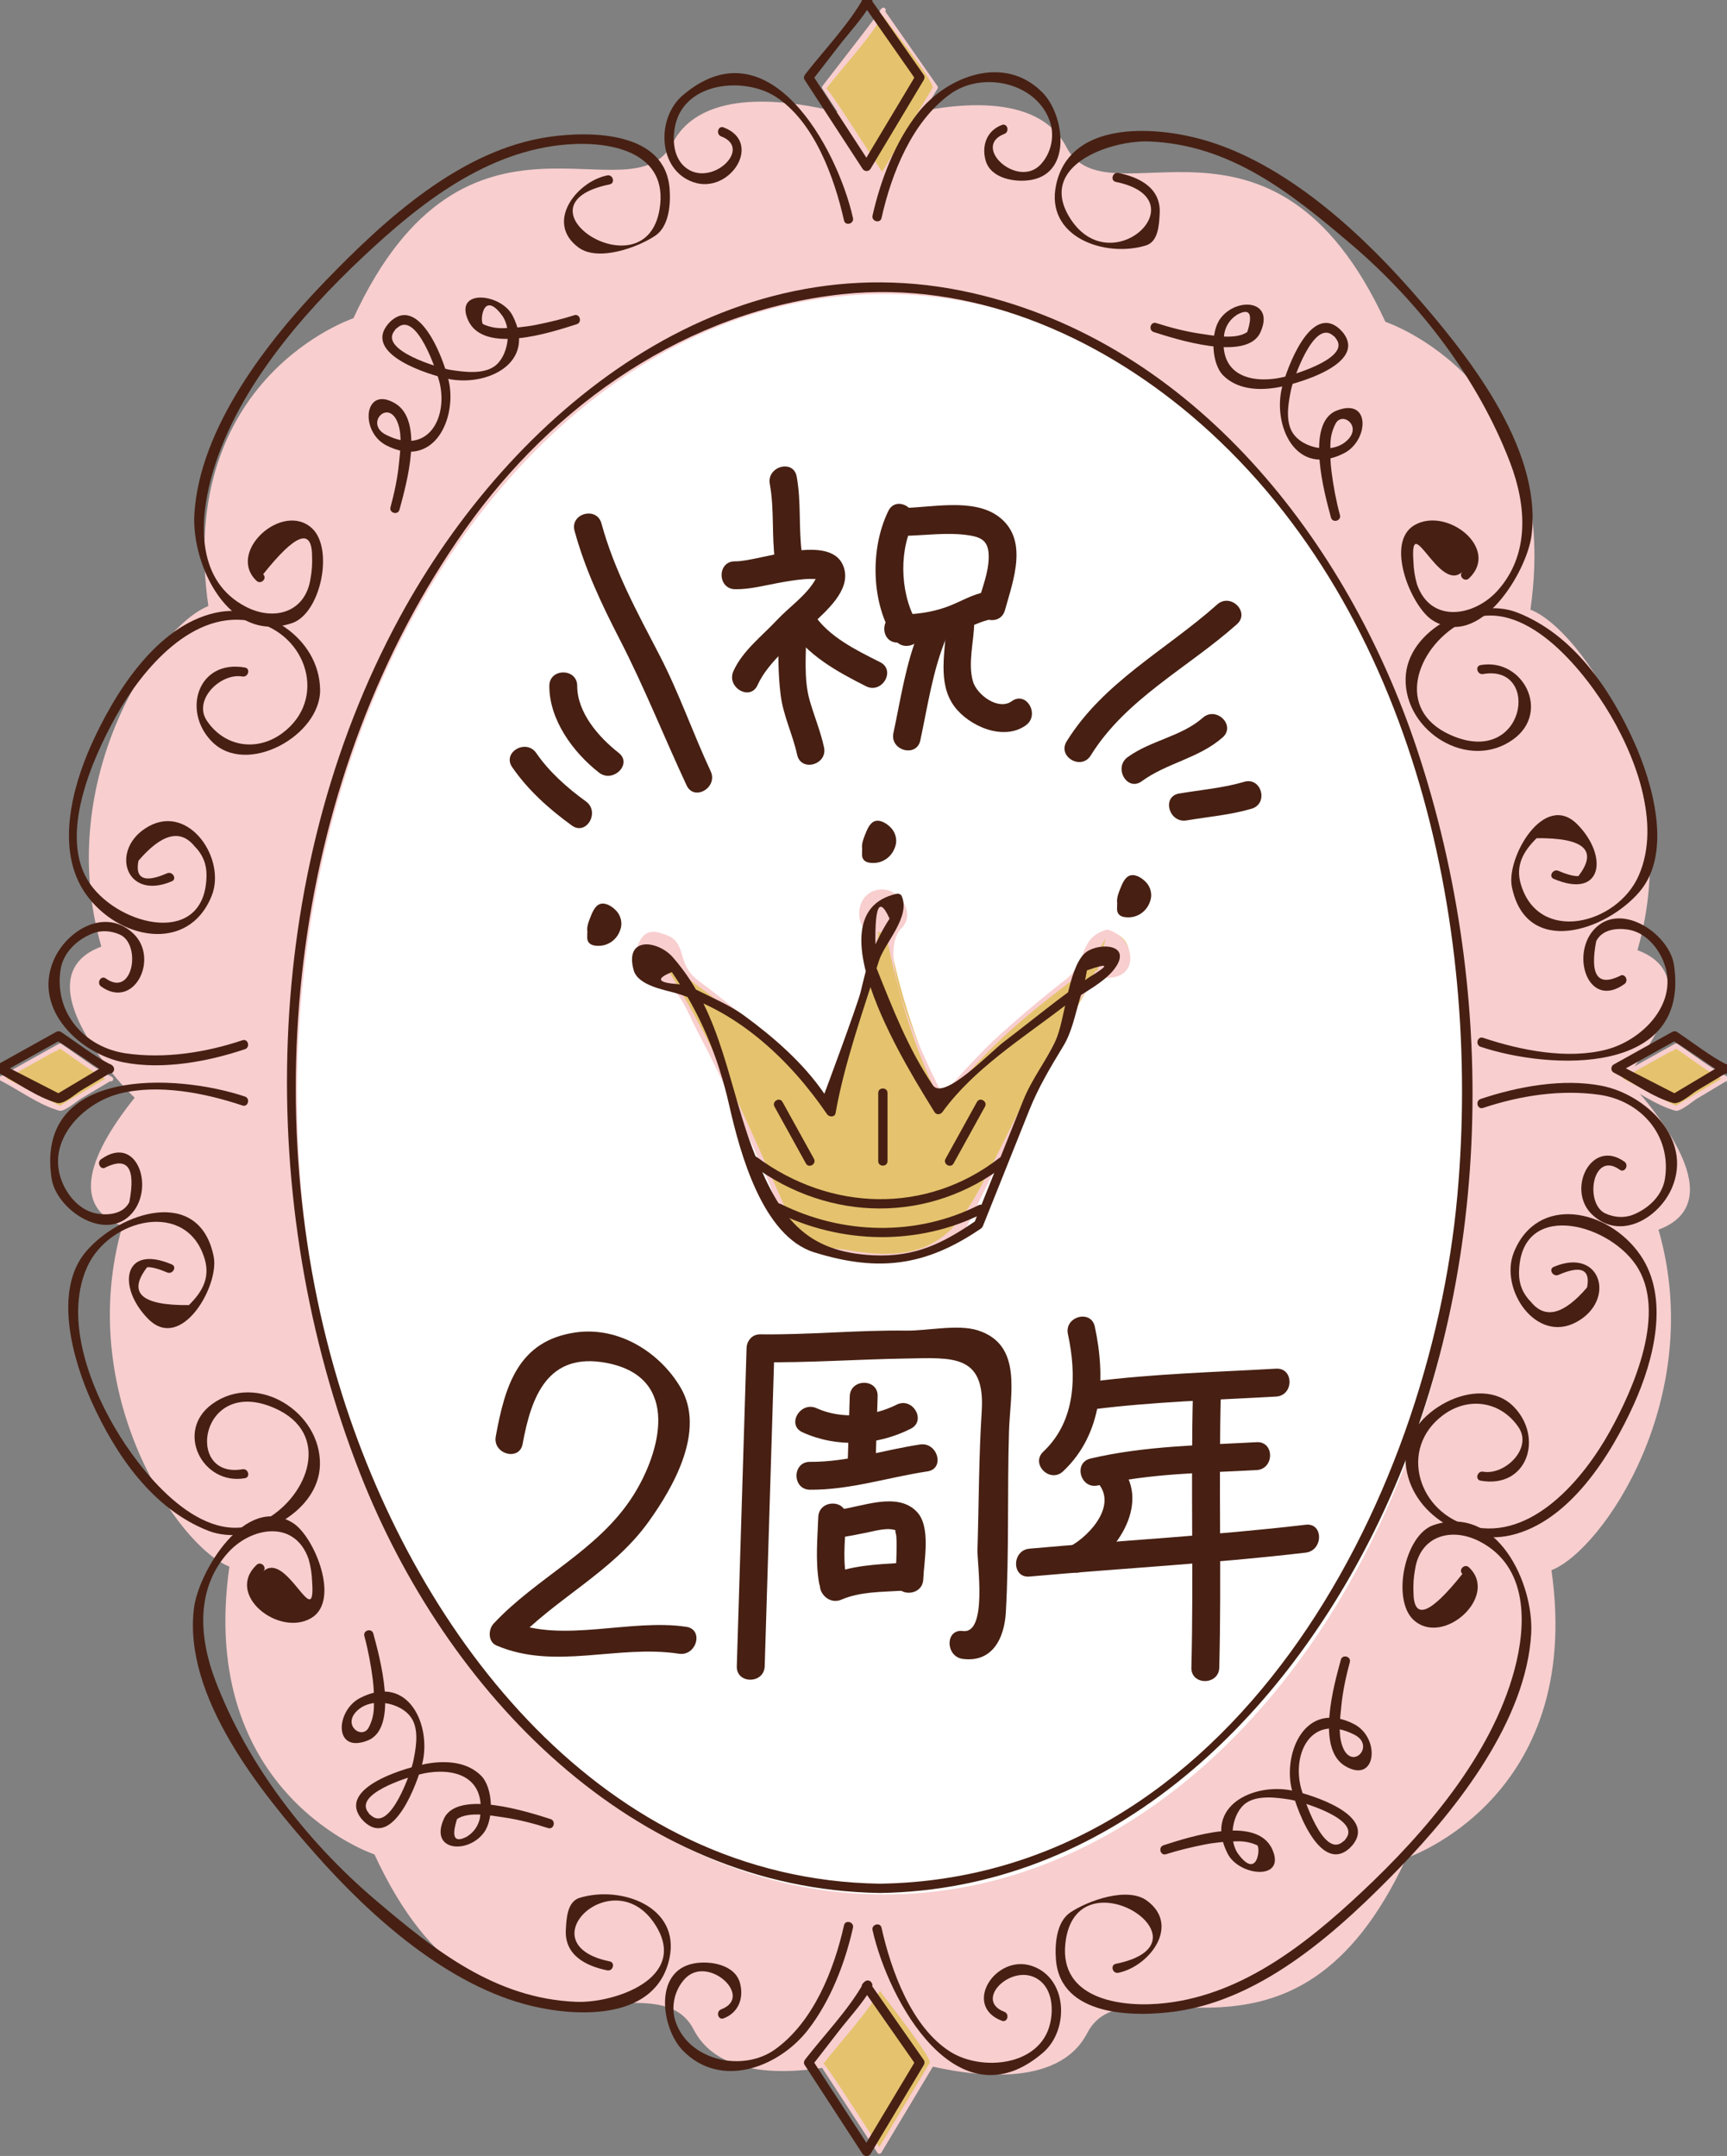 <?xml version="1.0" encoding="utf-8"?>
<!-- Generator: Adobe Illustrator 16.0.3, SVG Export Plug-In . SVG Version: 6.00 Build 0)  -->
<!DOCTYPE svg PUBLIC "-//W3C//DTD SVG 1.1//EN" "http://www.w3.org/Graphics/SVG/1.1/DTD/svg11.dtd">
<svg version="1.1" id="レイヤー_1" xmlns="http://www.w3.org/2000/svg" xmlns:xlink="http://www.w3.org/1999/xlink" x="0px"
	 y="0px" width="153px" height="191px" viewBox="0 0 153 191" style="enable-background:new 0 0 153 191;" xml:space="preserve">
<rect x="0" y="0" width="153" height="191" fill="#808080" stroke="none"/>
<ellipse style="fill:#FFFFFF;" cx="79.326" cy="96.118" rx="57.555" ry="78.019"/>
<g>
	<g>
		<g>
			<g>
				<g>
					<path style="fill:#E5C36E;" d="M98.096,82.566c-1.064,0.007-1.921,0.874-1.914,1.938c0.002,0.361,0.104,0.698,0.278,0.986
						c-3.573,2.639-10.324,7.947-12.867,12.154c0,0-3.354-6.43-4.877-14.866c0.808-0.233,1.396-0.98,1.391-1.863
						c-0.007-1.063-0.875-1.921-1.939-1.913c-1.063,0.006-1.92,0.874-1.913,1.938c0.005,0.862,0.577,1.588,1.357,1.829
						c-1.414,8.463-4.633,14.944-4.633,14.944c-2.59-4.168-9.391-9.383-13.002-11.979c0.176-0.293,0.276-0.636,0.274-1.003
						c-0.007-1.063-0.875-1.92-1.939-1.913c-1.064,0.006-1.92,0.874-1.914,1.938c0.006,1.064,0.874,1.922,1.938,1.915
						c0.329-0.003,0.638-0.087,0.909-0.234c4.384,6.934,11.349,23.484,11.349,23.484s6.403,1.716,8.556,1.454
						c4.693-0.568,6.39-2.938,6.39-2.938s7.355-15.267,11.652-22.25c0.275,0.148,0.592,0.233,0.929,0.231
						c1.063-0.007,1.921-0.874,1.914-1.938C100.027,83.417,99.159,82.56,98.096,82.566z"/>
					<g>
						<path style="fill:#F8CECF;" d="M98.041,82.368c-2.48,0.687-1.707,2.915-3.574,4.371c-2.294,1.789-4.512,3.646-6.639,5.632
							c-0.808,0.755-4.386,4.511-4.248,4.79c-1.33-2.684-6.239-12.403-3.719-14.925c1.316-1.315-0.14-3.439-1.694-3.439
							c-1.838,0-2.535,1.975-1.703,3.395c2.137,3.647-1.854,11.461-3.481,15.035c0.053-0.115-2.591-3.036-3.23-3.696
							c-2.048-2.118-4.395-3.961-6.712-5.771c-1.382-1.079-2.1-1.312-2.592-3.083c-0.373-1.341-0.737-1.702-2.083-2.057
							c-1.93-0.509-2.206,2.049-1.898,3.161c0.226,0.817,1.188,0.923,1.813,1.088c1.929,0.509,2.548,2.688,3.426,4.347
							c2.299,4.345,4.327,8.839,6.327,13.327c0.327,0.733,1.664,5.355,2.504,5.576c4.038,1.063,12.773,3.395,15.304-1.838
							c1.515-3.131,3.07-6.242,4.646-9.343c1.132-2.227,4.86-12.313,7.631-12.313c2.992,0,2.369-3.641,0.03-4.257
							c-0.257-0.068-0.366,0.329-0.109,0.396c-0.265,1.075-0.53,2.149-0.795,3.225c-0.091-0.023-0.184,0.014-0.232,0.095
							c-3.288,5.436-6.143,11.135-8.98,16.814c-2.904,5.813-4.832,9.268-12.771,7.879c-0.83-0.145-4.259-0.413-4.602-1.223
							c-0.74-1.747-1.502-3.484-2.271-5.22c-2.704-6.112-5.461-12.3-8.968-18.002c-0.049-0.08-0.141-0.118-0.232-0.095
							c0.196-0.187,0.392-0.373,0.588-0.559c-0.026,0.096,0.019,0.178,0.095,0.232c4.686,3.403,9.622,7.068,12.928,11.905
							c0.08,0.118,0.283,0.149,0.355,0c2.293-4.716,3.706-9.856,4.654-14.993c0.019-0.098-0.013-0.175-0.095-0.232
							c0.299,0.003,0.599,0.007,0.897,0.01c-0.082,0.056-0.114,0.136-0.095,0.232c1.017,5.122,2.512,10.245,4.897,14.915
							c0.074,0.146,0.275,0.121,0.355,0c3.251-4.883,8.144-8.612,12.793-12.08c0.075-0.056,0.122-0.136,0.095-0.232
							c0.498-0.891,0.995-1.781,1.492-2.672C98.406,82.694,98.297,82.297,98.041,82.368z"/>
					</g>
				</g>
				<g>
					<g>
						<path style="fill:#472013;" d="M86.48,108.135c-2.934,2-5.348,3.244-9.068,3.076c-6.11-0.276-8.287-3.403-10.46-8.731
							c-2.45-6.009-2.844-12.556-7.349-17.678c-1.323-1.504-4.297-1.879-3.466,1.145c0.377,1.373,2.763,1.747,3.739,2.037
							c5.608,1.667,10.173,5.999,13.397,10.729c0.181,0.265,0.686,0.283,0.752-0.099c0.788-4.461,2.473-9.171,3.849-13.506
							c0.499-1.57,2.83-3.888,2.006-5.733c-0.076-0.171-0.3-0.227-0.465-0.189c-7.859,1.791,1.446,16.168,3.369,19.328
							c0.172,0.282,0.532,0.247,0.711,0c2.793-3.853,7.123-6.541,10.878-9.436c1.325-1.021,3.697-2.06,4.582-3.57
							c1.169-1.995-1.916-1.994-2.903-1.007c-1.462,1.461-1.689,5.915-2.566,7.761c-0.858,1.807-2.09,3.36-2.838,5.231
							c-1.452,3.629-2.904,7.259-4.356,10.888c-0.197,0.493,0.6,0.706,0.795,0.219c1.367-3.417,2.734-6.835,4.102-10.253
							c0.811-2.025,1.873-3.797,3.01-5.669c0.762-1.255,1.04-2.745,1.446-4.132c0.29-0.84,0.506-1.698,0.648-2.575
							c1.974-0.702,2.04-0.499,0.201,0.608c-2.628,1.789-5.055,3.815-7.583,5.737c-1.157,0.88-5.313,5.241-6.268,3.828
							c-2.186-3.236-3.573-6.832-5.019-10.447c-0.251-5.165,0.144-6.603,1.184-4.313c-0.404,0.616-0.763,1.259-1.077,1.928
							c-0.752,1.412-1.116,3.033-1.487,4.573c-0.271,1.125-3.208,9.021-3.211,9.015c-1.846-2.709-4.492-5.015-7.122-6.938
							c-1.247-0.911-2.839-1.575-4.211-2.274c-0.515-0.222-1.049-0.388-1.604-0.498c-1.838-0.125-2.031-0.481-0.577-1.07
							c2.515,3.658,4.103,7.479,5.079,11.78c0.95,4.184,2.93,11.614,7.542,13.049c5.714,1.776,9.897,1.211,14.756-2.103
							C87.332,108.549,86.921,107.834,86.48,108.135z"/>
					</g>
				</g>
				<g>
					<g>
						<g>
							<g>
								<path style="fill:#472013;" d="M100.065,79.001c-0.425,0.445-0.669,0.887-0.689,1.513c-0.005,0.151,0.137,0.302,0.281,0.326
									c0.707,0.12,1.497-0.14,1.595-0.945c0.092-0.769-0.524-1.301-1.247-1.322c-0.119-0.005-0.248,0.089-0.296,0.193
									c-0.267,0.578-0.336,1.117-0.333,1.748c0.001,0.151,0.133,0.302,0.281,0.326c0.862,0.144,1.604-0.305,1.858-1.143
									c0.252-0.83-0.33-1.563-1.116-1.746c-0.154-0.035-0.322,0.046-0.391,0.187c-0.291,0.586-0.615,1.077-0.637,1.75
									c-0.014,0.457,0.695,0.411,0.709-0.041c0.016-0.517,0.339-0.94,0.561-1.388c-0.13,0.063-0.26,0.124-0.391,0.187
									c1.075,0.25,0.537,1.663-0.446,1.5c0.093,0.108,0.187,0.218,0.28,0.326c-0.002-0.504,0.045-0.922,0.257-1.385
									c-0.099,0.064-0.198,0.128-0.296,0.193c0.302,0.009,0.498,0.201,0.508,0.499c0.012,0.394-0.479,0.412-0.749,0.366
									c0.093,0.108,0.187,0.218,0.28,0.326c0.014-0.43,0.229-0.701,0.512-0.999C100.913,79.141,100.382,78.671,100.065,79.001
									L100.065,79.001z"/>
								<g>
									<path style="fill:#472013;" d="M99.774,78.71c-0.5,0.548-1.487,2.359-0.117,2.542c1.081,0.144,2.091-0.499,2.004-1.672
										c-0.063-0.871-1.258-1.827-2.089-1.268c-0.447,0.301-0.521,1.111-0.582,1.596c-0.07,0.563-0.032,1.256,0.667,1.344
										c1.108,0.139,2.036-0.53,2.295-1.609c0.115-0.482-0.04-1.04-0.358-1.413c-0.317-0.371-0.934-0.818-1.459-0.674
										c-0.521,0.144-0.764,0.866-0.942,1.315c-0.19,0.477-0.415,1.159,0.01,1.571c0.261,0.254,0.781,0.231,1.032-0.027
										c0.163-0.167,0.234-0.336,0.259-0.568c0.045-0.436,0.307-0.802,0.504-1.18c0.198-0.381-0.192-0.741-0.563-0.563
										c-0.13,0.063-0.26,0.124-0.391,0.187c-0.336,0.16-0.22,0.659,0.099,0.753c0.61,0.18,0.108,0.736-0.337,0.69
										c-0.392-0.04-0.499,0.461-0.291,0.703c0.093,0.109,0.187,0.218,0.28,0.326c0.243,0.282,0.699,0.047,0.703-0.291
										c0.004-0.455,0.065-0.854,0.242-1.275c0.142-0.339-0.323-0.648-0.605-0.465c-0.099,0.063-0.197,0.128-0.296,0.193
										c-0.262,0.172-0.285,0.7,0.099,0.753c0.401,0.055,0.038,0.078-0.132,0.056c-0.393-0.05-0.494,0.466-0.291,0.703
										c0.093,0.109,0.187,0.218,0.28,0.326c0.259,0.301,0.67,0.03,0.703-0.291c0.058-0.571,0.834-0.887,0.54-1.518
										c-0.214-0.457-0.773-0.616-1.18-0.309c-0.418,0.316-0.008,1.032,0.416,0.711c-0.083-0.085-0.147-0.059-0.19,0.078
										c-0.092,0.108-0.165,0.227-0.235,0.35c-0.121,0.212-0.15,0.45-0.175,0.688c0.234-0.097,0.469-0.194,0.703-0.291
										c-0.094-0.108-0.187-0.218-0.28-0.326c-0.097,0.234-0.194,0.469-0.291,0.703c0.438,0.056,0.998-0.061,1.133-0.551
										c0.149-0.546-0.252-1.052-0.782-1.124c0.033,0.251,0.065,0.502,0.099,0.753c0.098-0.064,0.197-0.129,0.296-0.193
										c-0.202-0.155-0.403-0.31-0.605-0.465c-0.202,0.484-0.267,0.973-0.271,1.494c0.234-0.097,0.469-0.194,0.703-0.291
										c-0.094-0.108-0.187-0.218-0.28-0.326c-0.097,0.234-0.194,0.469-0.291,0.703c1.431,0.146,2.033-1.874,0.556-2.31
										c0.033,0.251,0.065,0.502,0.099,0.753c0.13-0.062,0.261-0.124,0.391-0.187c-0.188-0.188-0.376-0.376-0.563-0.563
										c-0.223,0.426-0.471,0.825-0.583,1.297c-0.035,0.121-0.008,0.234,0.081,0.34c0.006-0.155,0.031-0.307,0.077-0.454
										c0.066-0.263,0.204-0.507,0.327-0.746c0.317-0.616,0.854,0.06,0.966,0.484c0.143,0.545-0.377,1.086-0.845,1.238
										c-0.161,0.053-0.522,0.146-0.52-0.104c0.002-0.293,0.044-0.577,0.11-0.861c0.042-0.162,0.097-0.319,0.164-0.472
										c0.093,0.023,0.184,0.05,0.275,0.077c0.232,0.068,0.404,0.274,0.482,0.494c0.186,0.524-0.283,0.865-0.737,0.908
										c-0.329,0.031-0.304-0.056-0.234-0.349c0.075-0.316,0.293-0.579,0.506-0.813C100.714,78.9,100.133,78.316,99.774,78.71z"/>
								</g>
							</g>
						</g>
					</g>
				</g>
				<g>
					<g>
						<g>
							<g>
								<path style="fill:#472013;" d="M77.472,74.183c-0.426,0.446-0.669,0.887-0.689,1.513c-0.005,0.15,0.136,0.302,0.28,0.326
									c0.707,0.12,1.498-0.14,1.595-0.946c0.093-0.769-0.524-1.3-1.247-1.322c-0.118-0.004-0.248,0.089-0.295,0.193
									c-0.266,0.579-0.336,1.117-0.332,1.749c0.001,0.151,0.132,0.302,0.28,0.326c0.863,0.143,1.606-0.305,1.86-1.144
									c0.251-0.829-0.331-1.563-1.118-1.745c-0.152-0.036-0.321,0.046-0.39,0.186c-0.291,0.587-0.615,1.078-0.636,1.751
									c-0.015,0.457,0.694,0.411,0.708-0.042c0.016-0.516,0.339-0.939,0.56-1.387c-0.129,0.062-0.26,0.124-0.39,0.186
									c1.075,0.251,0.535,1.664-0.447,1.501c0.094,0.108,0.187,0.218,0.28,0.326c-0.003-0.504,0.044-0.923,0.257-1.385
									c-0.1,0.064-0.197,0.128-0.296,0.193c0.302,0.009,0.499,0.201,0.508,0.499c0.012,0.394-0.48,0.412-0.75,0.366
									c0.094,0.108,0.187,0.218,0.28,0.326c0.013-0.43,0.228-0.702,0.511-0.999C78.318,74.322,77.787,73.853,77.472,74.183
									L77.472,74.183z"/>
								<g>
									<path style="fill:#472013;" d="M77.181,73.892c-0.499,0.546-1.487,2.36-0.118,2.542c1.082,0.144,2.09-0.5,2.005-1.673
										c-0.063-0.872-1.259-1.825-2.089-1.268c-0.448,0.301-0.522,1.113-0.583,1.597c-0.07,0.562-0.032,1.257,0.667,1.344
										c1.108,0.137,2.038-0.529,2.297-1.61c0.115-0.481-0.041-1.04-0.359-1.412c-0.316-0.37-0.934-0.818-1.458-0.675
										c-0.523,0.145-0.764,0.866-0.943,1.315c-0.19,0.477-0.415,1.16,0.009,1.572c0.261,0.254,0.781,0.23,1.033-0.027
										c0.163-0.168,0.234-0.337,0.258-0.569c0.045-0.435,0.308-0.801,0.504-1.179c0.198-0.381-0.192-0.741-0.563-0.563
										c-0.13,0.062-0.26,0.124-0.39,0.186c-0.337,0.16-0.22,0.658,0.099,0.753c0.607,0.179,0.108,0.737-0.337,0.691
										c-0.391-0.04-0.5,0.461-0.291,0.703c0.093,0.108,0.187,0.218,0.28,0.326c0.242,0.283,0.7,0.047,0.703-0.291
										c0.004-0.455,0.065-0.854,0.243-1.275c0.143-0.339-0.323-0.647-0.605-0.465c-0.099,0.063-0.198,0.128-0.296,0.193
										c-0.262,0.172-0.285,0.7,0.099,0.753c0.402,0.055,0.039,0.078-0.132,0.056c-0.393-0.05-0.495,0.467-0.291,0.703
										c0.093,0.108,0.187,0.218,0.28,0.326c0.258,0.302,0.67,0.03,0.703-0.291c0.058-0.572,0.834-0.887,0.54-1.518
										c-0.213-0.457-0.772-0.617-1.179-0.309c-0.417,0.316-0.007,1.032,0.416,0.711c-0.084-0.085-0.147-0.06-0.192,0.078
										c-0.091,0.108-0.165,0.226-0.235,0.349c-0.121,0.213-0.15,0.451-0.173,0.688c0.234-0.097,0.469-0.194,0.703-0.291
										c-0.094-0.109-0.187-0.218-0.28-0.326c-0.097,0.234-0.194,0.469-0.292,0.703c0.438,0.056,0.999-0.061,1.133-0.551
										c0.149-0.547-0.252-1.052-0.782-1.124c0.032,0.251,0.065,0.502,0.098,0.753c0.099-0.064,0.197-0.129,0.297-0.193
										c-0.202-0.155-0.403-0.31-0.605-0.465c-0.204,0.483-0.268,0.972-0.272,1.494c0.234-0.097,0.469-0.194,0.703-0.291
										c-0.094-0.109-0.187-0.218-0.28-0.326c-0.097,0.234-0.194,0.469-0.292,0.703c1.43,0.146,2.034-1.874,0.556-2.311
										c0.033,0.251,0.065,0.502,0.099,0.753c0.13-0.062,0.26-0.123,0.39-0.186c-0.188-0.188-0.376-0.376-0.563-0.563
										c-0.221,0.426-0.469,0.825-0.582,1.296c-0.035,0.122-0.008,0.235,0.081,0.341c0.006-0.155,0.031-0.307,0.077-0.454
										c0.066-0.263,0.204-0.507,0.327-0.746c0.316-0.617,0.854,0.061,0.966,0.484c0.144,0.546-0.377,1.086-0.845,1.237
										c-0.163,0.054-0.521,0.147-0.52-0.103c0.002-0.293,0.044-0.577,0.11-0.862c0.042-0.161,0.097-0.318,0.164-0.472
										c0.092,0.024,0.184,0.05,0.275,0.078c0.233,0.068,0.404,0.273,0.482,0.493c0.186,0.524-0.283,0.866-0.737,0.909
										c-0.33,0.031-0.303-0.056-0.234-0.349c0.075-0.316,0.293-0.579,0.506-0.813C78.12,74.082,77.539,73.498,77.181,73.892z"/>
								</g>
							</g>
						</g>
					</g>
				</g>
				<g>
					<g>
						<g>
							<g>
								<path style="fill:#472013;" d="M53.125,81.524c-0.425,0.445-0.669,0.886-0.689,1.512c-0.004,0.151,0.136,0.302,0.281,0.326
									c0.707,0.12,1.498-0.14,1.595-0.945c0.092-0.769-0.523-1.301-1.248-1.322c-0.118-0.004-0.247,0.088-0.295,0.193
									c-0.265,0.578-0.336,1.116-0.333,1.748c0.001,0.151,0.132,0.302,0.281,0.326c0.862,0.144,1.605-0.304,1.86-1.143
									c0.251-0.83-0.331-1.563-1.118-1.746c-0.153-0.036-0.321,0.046-0.391,0.187c-0.29,0.586-0.614,1.078-0.636,1.75
									c-0.014,0.457,0.694,0.412,0.708-0.042c0.016-0.516,0.339-0.939,0.561-1.387c-0.13,0.062-0.261,0.124-0.391,0.187
									c1.076,0.251,0.537,1.663-0.446,1.5c0.093,0.109,0.187,0.218,0.28,0.326c-0.003-0.504,0.044-0.922,0.257-1.385
									c-0.099,0.064-0.197,0.129-0.295,0.193c0.302,0.009,0.498,0.2,0.507,0.499c0.012,0.394-0.479,0.412-0.749,0.366
									c0.093,0.109,0.187,0.218,0.28,0.326c0.013-0.429,0.227-0.701,0.511-0.999C53.973,81.664,53.441,81.193,53.125,81.524
									L53.125,81.524z"/>
								<g>
									<path style="fill:#472013;" d="M52.834,81.233c-0.5,0.547-1.486,2.358-0.117,2.541c1.081,0.144,2.09-0.499,2.004-1.672
										c-0.064-0.873-1.257-1.824-2.088-1.268c-0.448,0.3-0.522,1.112-0.583,1.596c-0.07,0.563-0.032,1.256,0.667,1.344
										c1.107,0.139,2.039-0.529,2.296-1.609c0.115-0.482-0.041-1.04-0.359-1.413c-0.316-0.37-0.934-0.818-1.458-0.675
										c-0.523,0.145-0.764,0.866-0.943,1.316c-0.19,0.477-0.415,1.158,0.009,1.571c0.26,0.254,0.781,0.231,1.032-0.027
										c0.163-0.168,0.234-0.337,0.258-0.569c0.045-0.435,0.308-0.801,0.504-1.179c0.199-0.381-0.192-0.74-0.563-0.563
										c-0.13,0.062-0.26,0.124-0.391,0.187c-0.336,0.161-0.221,0.658,0.099,0.753c0.61,0.18,0.109,0.736-0.336,0.69
										c-0.392-0.04-0.499,0.461-0.291,0.703c0.093,0.109,0.186,0.218,0.28,0.326c0.243,0.282,0.7,0.047,0.703-0.291
										c0.004-0.455,0.065-0.854,0.242-1.275c0.143-0.339-0.323-0.649-0.605-0.465c-0.099,0.064-0.197,0.129-0.295,0.193
										c-0.262,0.172-0.285,0.7,0.099,0.753c0.401,0.055,0.038,0.078-0.132,0.056c-0.393-0.051-0.494,0.466-0.291,0.703
										c0.093,0.109,0.186,0.218,0.28,0.326c0.258,0.301,0.67,0.03,0.703-0.291c0.058-0.571,0.834-0.887,0.54-1.518
										c-0.213-0.456-0.773-0.616-1.179-0.308c-0.417,0.317-0.007,1.033,0.416,0.711c-0.083-0.086-0.147-0.06-0.192,0.077
										c-0.091,0.109-0.165,0.227-0.235,0.35c-0.121,0.212-0.15,0.45-0.173,0.688c0.234-0.097,0.468-0.194,0.703-0.291
										c-0.093-0.108-0.187-0.218-0.28-0.326c-0.097,0.234-0.194,0.469-0.291,0.703c0.438,0.057,0.997-0.062,1.132-0.551
										c0.15-0.546-0.251-1.052-0.782-1.124c0.033,0.251,0.066,0.502,0.099,0.753c0.098-0.064,0.197-0.129,0.295-0.193
										c-0.202-0.155-0.403-0.31-0.605-0.465c-0.204,0.484-0.268,0.972-0.271,1.494c0.234-0.097,0.468-0.194,0.703-0.291
										c-0.093-0.108-0.187-0.218-0.28-0.326c-0.097,0.234-0.194,0.469-0.291,0.703c1.431,0.146,2.033-1.873,0.555-2.31
										c0.033,0.251,0.066,0.502,0.099,0.753c0.13-0.063,0.26-0.125,0.391-0.187c-0.188-0.188-0.376-0.376-0.563-0.563
										c-0.222,0.426-0.47,0.825-0.583,1.296c-0.035,0.122-0.008,0.235,0.081,0.341c0.005-0.155,0.031-0.307,0.077-0.454
										c0.066-0.263,0.204-0.506,0.327-0.745c0.317-0.618,0.855,0.06,0.966,0.483c0.144,0.546-0.377,1.087-0.845,1.238
										c-0.162,0.053-0.521,0.146-0.52-0.104c0.002-0.293,0.045-0.577,0.111-0.861c0.042-0.162,0.097-0.319,0.163-0.472
										c0.092,0.023,0.184,0.05,0.275,0.077c0.234,0.068,0.405,0.274,0.483,0.494c0.186,0.524-0.284,0.865-0.737,0.908
										c-0.33,0.031-0.303-0.056-0.234-0.349c0.075-0.315,0.292-0.578,0.505-0.812C53.774,81.424,53.193,80.84,52.834,81.233z"/>
								</g>
							</g>
						</g>
					</g>
				</g>
			</g>
			<g>
				<g>
					<path style="fill:#472013;" d="M66.642,103.224c6.869,5.084,15.753,5.172,22.479-0.061c0.419-0.325-0.168-0.904-0.582-0.582
						c-6.455,5.021-14.975,4.748-21.481-0.068C66.63,102.196,66.22,102.911,66.642,103.224L66.642,103.224z"/>
				</g>
			</g>
			<g>
				<g>
					<path style="fill:#472013;" d="M68.763,107.377c5.761,2.873,12.595,3.015,18.351,0.105c0.474-0.239,0.057-0.95-0.416-0.711
						c-5.481,2.77-12.036,2.628-17.519-0.105C68.705,106.43,68.288,107.14,68.763,107.377L68.763,107.377z"/>
				</g>
			</g>
		</g>
		<g>
			<g>
				<g>
					<path style="fill:#472013;" d="M68.615,98.041c0.927,1.679,1.855,3.356,2.783,5.035c0.257,0.465,0.968,0.05,0.711-0.416
						c-0.927-1.679-1.855-3.356-2.783-5.035C69.069,97.16,68.358,97.575,68.615,98.041L68.615,98.041z"/>
				</g>
			</g>
			<g>
				<g>
					<path style="fill:#472013;" d="M86.55,97.625c-0.928,1.679-1.854,3.356-2.782,5.035c-0.257,0.466,0.454,0.881,0.711,0.416
						c0.928-1.679,1.855-3.356,2.782-5.035C87.518,97.575,86.807,97.16,86.55,97.625L86.55,97.625z"/>
				</g>
			</g>
			<g>
				<g>
					<path style="fill:#472013;" d="M77.804,96.828c0,2.014,0,4.026,0,6.04c0,0.531,0.824,0.531,0.824,0c0-2.014,0-4.026,0-6.04
						C78.628,96.297,77.804,96.297,77.804,96.828L77.804,96.828z"/>
				</g>
			</g>
		</g>
	</g>
	<g>
		<g>
			<g>
				<g>
					<path style="fill:#F8CECF;" d="M146.562,98.49c-0.846-1.132-1.71-2.106-2.584-2.943c0.241-0.294,0.481-0.6,0.72-0.919
						c4.982-6.668,3.246-9.385,0.37-10.449c4.291-14.895-4.968-28.423-9.483-30.17c2.897-20.272-12.85-25.498-12.85-25.498
						C112.78,6.936,98.084,20.002,94.457,13c-2.575-4.971-10.372-3.821-14.68-2.736c-0.798-0.124-1.487,0.098-2.08,0.59
						c-0.291,0.092-0.515,0.167-0.662,0.217l0.17-0.247c0,0-0.314-0.115-0.857-0.287c-0.594-0.492-1.283-0.713-2.08-0.59
						c-4.308-1.084-12.105-2.234-14.68,2.736c-3.627,7.002-18.322-6.063-28.277,15.511c0,0-15.748,5.226-12.851,25.499
						c-4.516,1.746-13.774,15.274-9.483,30.17c-2.876,1.064-4.612,3.78,0.371,10.448c0.845,1.131,1.711,2.105,2.584,2.942
						c-0.241,0.294-0.481,0.601-0.72,0.92c-4.983,6.667-3.247,9.384-0.371,10.448c-4.291,14.896,4.968,28.423,9.483,30.169
						c-2.896,20.274,12.851,25.499,12.851,25.499c9.955,21.575,24.65,8.509,28.277,15.511c2.575,4.971,10.372,3.82,14.68,2.735
						c0.797,0.124,1.486-0.097,2.08-0.588c0.29-0.093,0.515-0.168,0.661-0.218l-0.17,0.248c0,0,0.314,0.114,0.857,0.287
						c0.594,0.491,1.282,0.712,2.08,0.588c4.308,1.085,12.104,2.235,14.68-2.735c3.627-7.002,18.322,6.063,28.276-15.511
						c0,0,15.748-5.226,12.852-25.498c4.516-1.747,13.773-15.276,9.483-30.17C149.809,107.873,151.545,105.156,146.562,98.49z
						 M78.354,167.835c-28.736,0-52.031-31.739-52.031-70.893c0-29.337,13.079-54.511,31.725-65.29
						c6.239-3.607,13.102-5.604,20.307-5.604c28.736,0,52.031,31.74,52.031,70.894S107.091,167.835,78.354,167.835z"/>
				</g>
			</g>
			<g>
				<g>
					<path style="fill:#472013;" d="M23.313,50.876c2.878-3.613,4.323-4.146,4.334-1.601c0.03,0.674-0.017,1.342-0.142,2.007
						c-0.45,2.969-3.21,3.766-5.71,2.479c-4.346-2.237-4.166-7.392-3.09-11.397c2.038-7.589,7.934-14.425,13.528-19.674
						c5.043-4.733,10.938-9.358,18.054-9.896c3.939-0.298,8.985,0.731,8.143,5.759c-1.265,7.551-13.373-0.391-4.418-2.218
						c0.521-0.106,0.3-0.9-0.219-0.795c-2.727,0.557-5.533,4.176-2.542,6.385c1.745,1.289,5.285-0.018,6.802-1.044
						c1.246-0.843,1.372-2.854,1.268-4.174c-0.399-5.078-6.985-5.107-10.642-4.586c-7.836,1.116-14.57,7.31-19.854,12.772
						c-5.101,5.273-11.166,13.028-11.606,20.684c-0.255,4.433,3.021,11.532,8.656,9.625c2.548-0.863,3.717-6.582,1.774-8.392
						c-2.612-2.434-7.618,2.103-4.918,4.648C23.117,51.822,23.7,51.241,23.313,50.876L23.313,50.876z"/>
				</g>
			</g>
			<g>
				<g>
					<path style="fill:#472013;" d="M21.696,59.137c-4.137-0.727-5.582,3.808-2.963,6.522c3.085,3.2,9.711-0.512,9.626-4.589
						c-0.096-4.611-5.039-7.733-9.3-6.776c-5.236,1.177-8.931,7.158-10.951,11.64c-1.748,3.878-3.188,9.397-0.547,13.21
						c2.838,4.098,9.131,5.382,11.196,0.21c1.294-3.243-1.969-8.111-5.552-6.164c-3.532,1.921-2.185,6.68,2.015,4.888
						c0.487-0.208,0.067-0.917-0.416-0.711c-0.889,0.379-2.999,1.209-2.535-1.116c2.054-2.396,3.708-2.825,4.961-1.285
						c0.715,0.707,1.072,1.569,1.065,2.56c-0.046,6.408-7.695,4.564-10.327,0.766c-2.87-4.144,0.195-11.032,2.283-14.794
						c2.313-4.166,6.896-9.692,12.29-8.408c4.662,1.11,6.499,6.88,2.472,9.862c-2.238,1.658-5.104,1.235-6.679-1.088
						c-1.266-1.868,1.223-4.269,3.143-3.931C21.997,60.022,22.219,59.229,21.696,59.137L21.696,59.137z"/>
				</g>
			</g>
			<g>
				<g>
					<g>
						<path style="fill:#472013;" d="M35.39,45.157c0.608-2.25,2.227-7.891-0.399-9.43c-2.76-1.616-3.145,2.517-0.759,3.733
							c4.066,2.074,6.086-2.05,5.604-5.288c-0.256-1.721-2.541-8.19-5.249-5.69c-0.391,0.36,0.193,0.941,0.582,0.582
							c1.752-1.617,3.551,3.965,3.753,4.747c0.797,3.086-0.933,6.643-4.735,4.703c-1.957-0.998,0.336-3.358,1.111-0.877
							c0.331,1.059,0.154,2.347,0.047,3.428c-0.128,1.3-0.409,2.612-0.75,3.873C34.457,45.452,35.252,45.67,35.39,45.157
							L35.39,45.157z"/>
					</g>
				</g>
				<g>
					<g>
						<path style="fill:#472013;" d="M50.874,27.928c-1.095,0.351-2.213,0.615-3.339,0.842c-0.979,0.197-1.964,0.289-2.96,0.303
							c-0.617,0.018-1.206-0.099-1.767-0.349c-0.316-0.136-0.057-3.124,1.674-0.776c0.911,1.234,0.544,3.668-0.713,4.529
							c-1.024,0.701-2.695,0.475-3.832,0.298c-1.041-0.162-6.431-1.764-4.962-3.505c0.34-0.403-0.239-0.989-0.582-0.582
							c-2.288,2.711,3.653,4.534,5.325,4.881c3.361,0.697,7.866-1.344,5.704-5.591c-1.027-2.016-5.226-2.425-3.948,0.396
							c1.383,3.052,7.338,1.078,9.62,0.349C51.596,28.562,51.381,27.766,50.874,27.928L50.874,27.928z"/>
					</g>
				</g>
			</g>
			<g>
				<g>
					<path style="fill:#472013;" d="M130.14,51.241c2.789-2.634-1.962-6.396-4.835-4.713c-2.641,1.547-0.267,7.229,1.592,8.414
						c4.229,2.695,8.385-4.327,8.786-7.513c0.988-7.857-5.921-16.318-10.705-21.744c-4.931-5.592-11.82-11.783-19.287-13.536
						c-4.313-1.014-10.975-1.143-12.127,4.229c-0.99,4.616,4.315,6.479,7.957,5.368c1.116-0.34,1.164-1.879,1.219-2.812
						c0.135-2.266-1.77-3.227-3.663-3.613c-0.519-0.105-0.739,0.688-0.219,0.795c7.489,1.528-0.391,9.036-4.063,3.208
						c-2.955-4.688,3.638-6.924,7.026-6.79c7.202,0.285,12.581,4.587,17.88,9.104c6.034,5.145,11.253,11.924,14.089,19.357
						c1.448,3.797,1.756,8.127-1.114,11.327c-2.047,2.283-5.902,2.966-7.138-0.543c-0.193-0.665-0.3-1.346-0.318-2.042
						c-0.331-4.648,2.286,2.859,4.339,0.921C129.171,51.024,129.754,51.605,130.14,51.241L130.14,51.241z"/>
				</g>
			</g>
			<g>
				<g>
					<path style="fill:#472013;" d="M131.393,59.715c5.169-0.908,3.77,8.357-2.877,5.403c-4.997-2.222-3.008-7.667,0.773-9.834
						c5.182-2.971,10.562,3.565,12.922,7.307c2.555,4.047,5.051,10.295,2.953,15.011c-1.931,4.339-8.87,6.034-10.431,0.725
						c-0.49-1.667,0.231-2.911,1.401-4.069c4.215-0.043,5.449,1.076,3.703,3.356c-0.521,0.034-1.271-0.25-1.773-0.464
						c-0.483-0.206-0.903,0.503-0.416,0.711c4.329,1.846,4.865-2.022,2.098-4.824c-2.949-2.986-6.316,2.951-5.808,5.509
						c1.252,6.291,8.306,3.972,11.306,0.465c2.967-3.468,1.141-9.693-0.482-13.294c-2.111-4.685-5.396-9.53-10.371-11.461
						c-3.732-1.448-9.772,1.457-9.864,5.862c-0.098,4.679,5.561,8.24,9.527,5.39c3.359-2.414,0.873-7.246-2.88-6.587
						C130.651,59.012,130.873,59.806,131.393,59.715L131.393,59.715z"/>
				</g>
			</g>
			<g>
				<g>
					<g>
						<path style="fill:#472013;" d="M118.71,45.633c-0.344-1.271-0.583-2.568-0.75-3.873c-0.105-0.817-0.121-1.636-0.094-2.458
							c0.015-0.615,0.162-1.196,0.441-1.741c0.598-1.221,2.591,0.308,0.812,1.648c-1.395,1.05-4.088,0.425-4.767-1.187
							c-0.449-1.065-0.191-2.438,0.03-3.517c0.167-0.813,2.026-6.34,3.753-4.746c0.39,0.36,0.974-0.221,0.582-0.582
							c-2.595-2.396-4.702,3.456-5.13,5.109c-0.864,3.35,1.17,8.07,5.485,5.868c2.197-1.121,2.386-4.979-0.661-3.774
							c-2.814,1.112-1.042,7.453-0.497,9.471C118.054,46.364,118.849,46.146,118.71,45.633L118.71,45.633z"/>
					</g>
				</g>
				<g>
					<g>
						<path style="fill:#472013;" d="M102.213,29.416c1.85,0.592,8.246,2.684,9.45,0.025c1.304-2.879-2.128-3.145-3.551-1.216
							c-0.889,1.206-0.815,3.979,0.268,5.05c1.21,1.198,3.003,1.33,4.621,1.078c1.68-0.261,8.34-2.097,5.911-4.972
							c-0.343-0.406-0.923,0.179-0.582,0.582c1.404,1.663-3.431,3.14-4.373,3.382c-3,0.772-6.086-0.018-5.485-3.837
							c0.148-0.697,0.526-1.241,1.133-1.633c1.117-0.603,1.414-0.089,0.893,1.542c-1.013,0.703-2.998,0.316-4.114,0.153
							c-1.334-0.194-2.667-0.539-3.951-0.95C101.925,28.459,101.709,29.254,102.213,29.416L102.213,29.416z"/>
					</g>
				</g>
			</g>
			<g>
				<g>
					<path style="fill:#472013;" d="M22.731,138.638c-2.789,2.634,1.962,6.397,4.835,4.714c2.639-1.546,0.265-7.229-1.593-8.413
						c-4.228-2.695-8.385,4.327-8.786,7.513c-0.988,7.857,5.921,16.317,10.705,21.743c4.931,5.592,11.82,11.783,19.288,13.536
						c4.313,1.014,10.974,1.143,12.126-4.229c0.99-4.615-4.316-6.48-7.957-5.368c-1.116,0.34-1.164,1.879-1.219,2.812
						c-0.135,2.267,1.77,3.227,3.664,3.612c0.519,0.105,0.739-0.688,0.219-0.795c-7.488-1.525,0.389-9.038,4.063-3.206
						c2.954,4.688-3.637,6.923-7.025,6.789c-7.203-0.285-12.583-4.586-17.882-9.104c-6.034-5.145-11.252-11.924-14.087-19.357
						c-1.448-3.797-1.756-8.127,1.114-11.327c2.047-2.282,5.902-2.966,7.137,0.544c0.194,0.665,0.3,1.345,0.319,2.041
						c0.331,4.649-2.286-2.86-4.338-0.922C23.7,138.854,23.117,138.273,22.731,138.638L22.731,138.638z"/>
				</g>
			</g>
			<g>
				<g>
					<path style="fill:#472013;" d="M21.478,130.165c-5.17,0.908-3.769-8.357,2.877-5.403c4.998,2.221,3.008,7.667-0.773,9.834
						c-5.182,2.971-10.561-3.566-12.922-7.308c-2.554-4.047-5.051-10.294-2.953-15.01c1.93-4.339,8.87-6.033,10.431-0.724
						c0.49,1.666-0.232,2.91-1.402,4.068c-4.216,0.042-5.45-1.077-3.702-3.356c0.521-0.034,1.271,0.25,1.772,0.464
						c0.483,0.206,0.903-0.503,0.416-0.711c-4.328-1.846-4.865,2.021-2.098,4.823c2.95,2.986,6.318-2.95,5.809-5.508
						c-1.252-6.29-8.306-3.972-11.306-0.465c-2.967,3.467-1.14,9.692,0.482,13.293c2.112,4.685,5.397,9.531,10.371,11.461
						c3.733,1.448,9.773-1.456,9.865-5.861c0.097-4.68-5.561-8.24-9.528-5.39c-3.36,2.414-0.873,7.245,2.88,6.587
						C22.219,130.868,21.997,130.074,21.478,130.165L21.478,130.165z"/>
				</g>
			</g>
			<g>
				<g>
					<g>
						<path style="fill:#472013;" d="M32.279,144.941c0.343,1.271,0.582,2.568,0.75,3.873c0.105,0.817,0.121,1.636,0.094,2.458
							c-0.015,0.615-0.162,1.196-0.442,1.741c-0.598,1.221-2.591-0.308-0.811-1.648c1.394-1.05,4.088-0.424,4.767,1.188
							c0.449,1.064,0.19,2.438-0.031,3.516c-0.167,0.813-2.027,6.339-3.753,4.747c-0.389-0.359-0.973,0.222-0.582,0.582
							c2.594,2.395,4.702-3.457,5.129-5.11c0.866-3.35-1.168-8.069-5.484-5.868c-2.198,1.121-2.385,4.979,0.661,3.774
							c2.813-1.112,1.042-7.453,0.496-9.471C32.935,144.21,32.14,144.428,32.279,144.941L32.279,144.941z"/>
					</g>
				</g>
				<g>
					<g>
						<path style="fill:#472013;" d="M48.776,161.157c-1.85-0.592-8.246-2.682-9.451-0.024c-1.305,2.879,2.128,3.145,3.551,1.216
							c0.889-1.206,0.815-3.979-0.267-5.05c-1.21-1.198-3.003-1.33-4.621-1.079c-1.68,0.262-8.339,2.098-5.913,4.973
							c0.343,0.407,0.922-0.179,0.582-0.582c-1.403-1.663,3.432-3.14,4.375-3.383c3-0.772,6.085,0.019,5.485,3.838
							c-0.149,0.697-0.527,1.241-1.133,1.633c-1.117,0.603-1.415,0.089-0.893-1.542c1.013-0.703,2.999-0.316,4.115-0.154
							c1.334,0.195,2.667,0.539,3.951,0.95C49.065,162.114,49.28,161.318,48.776,161.157L48.776,161.157z"/>
					</g>
				</g>
			</g>
			<g>
				<g>
					<path style="fill:#472013;" d="M129.558,139.438c-2.879,3.615-4.323,4.148-4.335,1.602c-0.03-0.673,0.017-1.342,0.142-2.007
						c0.45-2.969,3.21-3.766,5.711-2.479c4.346,2.236,4.166,7.392,3.09,11.397c-2.038,7.588-7.935,14.425-13.529,19.673
						c-5.044,4.732-10.937,9.36-18.053,9.896c-3.938,0.297-8.986-0.731-8.144-5.758c1.266-7.551,13.371,0.392,4.418,2.217
						c-0.521,0.106-0.3,0.9,0.219,0.795c2.729-0.557,5.531-4.175,2.543-6.384c-1.745-1.29-5.286,0.018-6.803,1.044
						c-1.246,0.843-1.372,2.854-1.268,4.174c0.399,5.077,6.986,5.106,10.643,4.586c7.836-1.115,14.569-7.313,19.853-12.772
						c5.102-5.273,11.166-13.028,11.607-20.684c0.255-4.434-3.021-11.532-8.656-9.624c-2.548,0.862-3.719,6.582-1.773,8.391
						c2.614,2.432,7.616-2.103,4.918-4.649C129.754,138.491,129.171,139.072,129.558,139.438L129.558,139.438z"/>
				</g>
			</g>
			<g>
				<g>
					<path style="fill:#472013;" d="M131.174,131.177c4.137,0.728,5.58-3.809,2.963-6.522c-3.085-3.2-9.711,0.512-9.626,4.589
						c0.096,4.61,5.04,7.733,9.3,6.776c5.236-1.176,8.932-7.157,10.951-11.639c1.748-3.878,3.188-9.398,0.547-13.211
						c-2.838-4.098-9.131-5.382-11.196-0.209c-1.294,3.242,1.968,8.11,5.551,6.163c3.533-1.921,2.186-6.677-2.015-4.888
						c-0.487,0.207-0.067,0.917,0.416,0.711c0.889-0.379,2.999-1.208,2.534,1.117c-2.054,2.396-3.707,2.824-4.96,1.284
						c-0.715-0.707-1.071-1.569-1.064-2.559c0.046-6.409,7.695-4.566,10.327-0.766c2.869,4.143-0.194,11.032-2.283,14.794
						c-2.313,4.166-6.896,9.692-12.289,8.407c-4.661-1.11-6.499-6.879-2.473-9.862c2.238-1.658,5.104-1.235,6.679,1.088
						c1.266,1.867-1.223,4.269-3.143,3.931C130.873,130.291,130.651,131.085,131.174,131.177L131.174,131.177z"/>
				</g>
			</g>
			<g>
				<g>
					<g>
						<path style="fill:#472013;" d="M118.79,147.04c-0.607,2.249-2.228,7.892,0.397,9.429c2.761,1.617,3.146-2.516,0.76-3.733
							c-4.066-2.076-6.086,2.05-5.604,5.288c0.256,1.721,2.541,8.19,5.248,5.689c0.392-0.361-0.192-0.942-0.582-0.582
							c-1.752,1.618-3.551-3.964-3.753-4.746c-0.797-3.086,0.933-6.645,4.735-4.703c1.957,0.999-0.336,3.36-1.11,0.878
							c-0.331-1.06-0.154-2.347-0.047-3.429c0.128-1.299,0.409-2.611,0.75-3.872C119.724,146.745,118.929,146.527,118.79,147.04
							L118.79,147.04z"/>
					</g>
				</g>
				<g>
					<g>
						<path style="fill:#472013;" d="M103.304,164.269c1.095-0.351,2.214-0.614,3.339-0.842c0.979-0.197,1.965-0.288,2.961-0.302
							c0.616-0.018,1.206,0.099,1.768,0.348c0.315,0.136,0.058,3.126-1.674,0.777c-0.91-1.234-0.543-3.668,0.714-4.529
							c1.024-0.701,2.694-0.475,3.831-0.298c1.041,0.162,6.431,1.764,4.963,3.504c-0.341,0.403,0.239,0.989,0.582,0.582
							c2.288-2.711-3.655-4.534-5.325-4.88c-3.361-0.697-7.864,1.345-5.703,5.591c1.027,2.018,5.227,2.423,3.947-0.397
							c-1.384-3.051-7.339-1.078-9.621-0.349C102.581,163.635,102.797,164.431,103.304,164.269L103.304,164.269z"/>
					</g>
				</g>
			</g>
			<g>
				<g>
					<path style="fill:#E5C36E;" d="M78.16,0.984c0.972-1.093-5.133,6.758-5.133,6.758l5.133,7.881l4.722-7.881L78.16,0.984z"/>
					<g>
						<path style="fill:#F8CECF;" d="M78.306,1.13c-0.123-0.34-0.233-0.4-0.329-0.18c-0.156,0.227-0.326,0.444-0.491,0.665
							c-0.561,0.75-1.134,1.491-1.705,2.234c-0.962,1.252-1.93,2.5-2.899,3.747c-0.056,0.071-0.087,0.165-0.032,0.249
							c1.711,2.627,3.422,5.254,5.133,7.881c0.084,0.129,0.273,0.138,0.355,0c1.574-2.627,3.147-5.254,4.722-7.881
							c0.035-0.059,0.041-0.148,0-0.207c-1.574-2.253-3.147-4.506-4.722-6.758c-0.15-0.217-0.508-0.011-0.355,0.207
							c0.726,1.038,4.906,6.243,4.629,6.705c-0.854,1.426-1.708,2.852-2.563,4.277c-0.513,0.854-1.024,1.71-1.537,2.565
							c-0.146,0.242-0.291,0.485-0.437,0.729c-0.148,0.247,0.32,0.243,0.17,0.012c-0.876-1.345-1.752-2.689-2.628-4.033
							c-0.34-0.522-2.329-3.604-2.418-3.489c1.724-2.217,3.862-4.423,5.244-6.866c0.101-0.179-0.102-0.389-0.281-0.282
							c-0.062,0.037-0.096,0.079-0.146,0.134C77.834,1.033,78.124,1.324,78.306,1.13z"/>
					</g>
				</g>
				<g>
					<g>
						<path style="fill:#472013;" d="M75.568,19.313c-1.391-6.21-7.48-17.372-15.089-10.862c-2.358,2.018-2.211,6.614,0.958,7.693
							c3.23,1.099,6.194-3.52,2.672-4.856c-0.498-0.188-0.71,0.608-0.219,0.795c2.863,1.086-0.957,4.626-3.21,2.713
							c-1.053-0.894-1.13-2.527-0.842-3.761c0.887-3.783,6.074-4.235,8.837-2.492c3.441,2.171,5.246,7.188,6.098,10.989
							C74.89,20.05,75.684,19.83,75.568,19.313L75.568,19.313z"/>
					</g>
				</g>
				<g>
					<g>
						<path style="fill:#472013;" d="M78.097,19.314c0.889-3.97,2.704-8.547,6.097-10.989c2.871-2.067,7.691-1.01,8.837,2.492
							c0.422,1.29,0.076,2.782-0.842,3.76c-2.033,2.167-6.148-1.596-3.211-2.712c0.491-0.188,0.278-0.983-0.219-0.795
							c-1.319,0.502-1.799,1.785-1.451,3.111c0.44,1.675,2.717,2.022,4.124,1.744c3.595-0.713,2.807-5.787,0.959-7.692
							c-3.396-3.503-8.529-1.468-11.072,1.777c-2.006,2.559-3.309,5.925-4.016,9.085C77.186,19.613,77.98,19.833,78.097,19.314
							L78.097,19.314z"/>
					</g>
				</g>
				<g>
					<g>
						<path style="fill:#472013;" d="M77.061,0.396c0.007-0.012,0.015-0.024,0.021-0.036c-0.188-0.188-0.375-0.376-0.563-0.563
							c-1.362,2.417-3.472,4.587-5.173,6.775c-0.111,0.143-0.174,0.331-0.064,0.499c1.711,2.627,3.422,5.255,5.133,7.882
							c0.167,0.258,0.547,0.274,0.711,0c1.574-2.627,3.148-5.255,4.723-7.882c0.071-0.118,0.082-0.299,0-0.416
							c-1.574-2.253-3.148-4.505-4.723-6.758c-0.302-0.432-1.016-0.021-0.711,0.416c0.787,1.126,1.574,2.253,2.361,3.379
							c0.5,0.715,0.999,1.43,1.499,2.145c0.207,0.298,0.415,0.595,0.623,0.892c0.304,0.435,0.048,0.245,0.215-0.033
							c-1.565,2.614-3.132,5.228-4.698,7.842c0.237,0,0.474,0,0.711,0c-1.703-2.615-3.406-5.229-5.109-7.845
							c0.168,0.258-0.228,0.642,0.135,0.175c0.197-0.254,0.394-0.507,0.59-0.761c0.511-0.659,1.021-1.318,1.532-1.979
							c0.974-1.262,2.173-2.522,2.958-3.915c0.202-0.358-0.203-0.775-0.563-0.563c-0.077,0.045-0.128,0.101-0.188,0.165
							C76.116,0.201,76.697,0.784,77.061,0.396z"/>
					</g>
				</g>
			</g>
			<g>
				<g>
					<path style="fill:#E5C36E;" d="M77.904,175.967c0.972-1.092-5.133,6.758-5.133,6.758l5.133,7.882l4.722-7.882L77.904,175.967z"
						/>
					<g>
						<path style="fill:#F8CECF;" d="M78.05,176.112c-0.123-0.34-0.233-0.399-0.329-0.18c-0.156,0.227-0.326,0.445-0.491,0.665
							c-0.561,0.75-1.134,1.492-1.705,2.234c-0.962,1.252-1.93,2.5-2.899,3.747c-0.056,0.071-0.087,0.165-0.032,0.249
							c1.711,2.628,3.422,5.255,5.133,7.882c0.084,0.129,0.273,0.138,0.355,0c1.574-2.627,3.147-5.254,4.722-7.882
							c0.035-0.059,0.041-0.148,0-0.207c-1.574-2.253-3.147-4.506-4.722-6.758c-0.15-0.217-0.508-0.011-0.355,0.207
							c0.726,1.038,4.906,6.243,4.629,6.705c-0.854,1.426-1.708,2.852-2.563,4.277c-0.513,0.855-1.024,1.711-1.537,2.566
							c-0.146,0.242-0.291,0.485-0.437,0.729c-0.148,0.247,0.32,0.243,0.17,0.012c-0.876-1.345-1.752-2.689-2.628-4.034
							c-0.34-0.521-2.329-3.604-2.418-3.489c1.724-2.216,3.864-4.423,5.244-6.866c0.101-0.179-0.102-0.388-0.281-0.281
							c-0.062,0.036-0.097,0.079-0.146,0.133C77.578,176.015,77.868,176.307,78.05,176.112z"/>
					</g>
				</g>
				<g>
					<g>
						<path style="fill:#472013;" d="M74.774,170.564c-0.89,3.97-2.705,8.547-6.098,10.99c-2.871,2.066-7.692,1.01-8.837-2.492
							c-0.422-1.29-0.076-2.783,0.842-3.761c2.034-2.169,6.149,1.598,3.21,2.713c-0.492,0.187-0.279,0.983,0.219,0.795
							c1.32-0.501,1.8-1.785,1.452-3.111c-0.44-1.676-2.717-2.023-4.125-1.745c-3.594,0.714-2.806,5.788-0.958,7.693
							c3.396,3.502,8.53,1.467,11.072-1.777c2.006-2.56,3.309-5.925,4.017-9.086C75.684,170.266,74.89,170.046,74.774,170.564
							L74.774,170.564z"/>
					</g>
				</g>
				<g>
					<g>
						<path style="fill:#472013;" d="M77.302,171c1.39,6.21,7.479,17.374,15.088,10.864c2.358-2.018,2.211-6.614-0.959-7.693
							c-3.229-1.098-6.193,3.518-2.673,4.855c0.497,0.188,0.71-0.608,0.219-0.795c-2.861-1.086,0.958-4.625,3.211-2.712
							c1.054,0.894,1.131,2.527,0.842,3.761c-0.886,3.784-6.074,4.235-8.837,2.491c-3.441-2.172-5.245-7.188-6.097-10.99
							C77.98,170.263,77.186,170.482,77.302,171L77.302,171z"/>
					</g>
				</g>
				<g>
					<g>
						<path style="fill:#472013;" d="M77.061,176.258c0.007-0.012,0.015-0.024,0.021-0.036c-0.188-0.188-0.375-0.376-0.563-0.563
							c-1.364,2.417-3.472,4.586-5.173,6.775c-0.111,0.143-0.174,0.33-0.064,0.499c1.711,2.627,3.422,5.255,5.133,7.882
							c0.167,0.258,0.547,0.274,0.711,0c1.574-2.627,3.148-5.255,4.723-7.882c0.071-0.118,0.082-0.299,0-0.416
							c-1.574-2.253-3.148-4.505-4.723-6.758c-0.302-0.432-1.016-0.021-0.711,0.416c0.787,1.126,1.574,2.253,2.361,3.379
							c0.5,0.715,0.999,1.43,1.499,2.146c0.207,0.297,0.415,0.594,0.623,0.891c0.304,0.435,0.048,0.245,0.215-0.033
							c-1.565,2.614-3.132,5.228-4.698,7.842c0.237,0,0.474,0,0.711,0c-1.703-2.615-3.406-5.229-5.109-7.845
							c0.168,0.258-0.228,0.642,0.135,0.175c0.197-0.254,0.394-0.507,0.59-0.761c0.511-0.659,1.021-1.319,1.532-1.979
							c0.974-1.262,2.172-2.522,2.958-3.915c0.201-0.356-0.203-0.776-0.563-0.563c-0.077,0.046-0.128,0.102-0.188,0.166
							C76.116,176.063,76.698,176.647,77.061,176.258z"/>
					</g>
				</g>
			</g>
			<g>
				<g>
					<path style="fill:#E5C36E;" d="M152.932,95.542c0.718,0.548-4.447-2.891-4.447-2.891l-5.188,2.891l5.188,2.659L152.932,95.542z
						"/>
					<g>
						<path style="fill:#F8CECF;" d="M152.786,95.688c0.011,0.006,0.021,0.012,0.032,0.018c0.095-0.095,0.188-0.188,0.282-0.282
							c-1.58-0.793-3.041-1.97-4.513-2.949c-0.061-0.041-0.146-0.034-0.207,0c-1.729,0.964-3.459,1.927-5.188,2.891
							c-0.131,0.072-0.139,0.285,0,0.355c1.644,0.843,3.46,2.191,5.236,2.68c0.431,0.119,1.571-0.865,1.909-1.067
							c0.898-0.537,1.798-1.074,2.696-1.612c0.229-0.136,0.021-0.492-0.207-0.355c-0.795,0.475-1.589,0.949-2.383,1.425
							c-0.477,0.284-0.952,0.569-1.429,0.854c-0.174,0.104-0.349,0.209-0.522,0.313c-0.202,0.12,0.182,0.112-0.017,0.011
							c-0.996-0.511-1.992-1.021-2.987-1.531c-0.487-0.25-0.974-0.499-1.461-0.749c-0.172-0.089-0.345-0.177-0.518-0.266
							c-0.211-0.107-0.209,0.354-0.009,0.242c0.938-0.523,1.877-1.046,2.815-1.569c0.486-0.271,0.973-0.542,1.459-0.813
							c0.31-0.173,0.811-0.314,0.627-0.436c1.464,0.974,2.917,2.144,4.488,2.933c0.183,0.092,0.384-0.095,0.282-0.281
							c-0.025-0.047-0.056-0.067-0.098-0.101C152.872,95.231,152.579,95.521,152.786,95.688z"/>
					</g>
				</g>
				<g>
					<g>
						<path style="fill:#472013;" d="M131.174,92.738c6.136,2.054,18.605,2.623,17.128-7.255c-0.401-2.684-4.543-5.573-6.924-3.3
							c-2.335,2.228-0.723,7.334,2.536,4.995c0.428-0.307,0.017-1.021-0.416-0.711c-1.963,0.945-2.659-0.083-2.087-3.084
							c0.517-1.032,1.778-1.178,2.766-1.037c1.496,0.213,2.614,1.453,3.167,2.772c1.539,3.671-1.822,7.041-5.043,7.87
							c-3.449,0.887-7.583,0.067-10.908-1.046C130.888,91.774,130.673,92.57,131.174,92.738L131.174,92.738z"/>
					</g>
				</g>
				<g>
					<g>
						<path style="fill:#472013;" d="M131.393,98.154c3.26-1.092,6.88-1.652,10.295-1.166c3.666,0.522,6.394,3.572,5.82,7.407
							c-0.229,1.534-1.475,2.69-2.854,3.229c-0.78,0.304-1.647,0.229-2.405-0.109c-1.917-0.855-1.176-5.625,1.249-3.886
							c0.433,0.311,0.844-0.404,0.416-0.711c-2.938-2.107-5.174,2.479-2.867,4.68c2.491,2.377,5.962,0.296,7.092-2.4
							c1.827-4.357-2.396-8.251-6.232-9.003c-3.447-0.677-7.435,0.061-10.732,1.165C130.673,97.527,130.888,98.323,131.393,98.154
							L131.393,98.154z"/>
					</g>
				</g>
				<g>
					<g>
						<path style="fill:#472013;" d="M152.51,94.953c0-0.008,0-0.017,0.001-0.024c0.188-0.188,0.375-0.376,0.563-0.563
							c-1.579-0.794-3.04-1.97-4.511-2.948c-0.123-0.082-0.292-0.069-0.416,0c-1.729,0.963-3.458,1.927-5.188,2.89
							c-0.261,0.146-0.275,0.57,0,0.711c1.661,0.852,3.49,2.207,5.286,2.701c0.548,0.15,1.653-0.841,2.066-1.089
							c0.899-0.537,1.798-1.074,2.696-1.612c0.455-0.272,0.041-0.984-0.416-0.711c-0.688,0.411-1.376,0.823-2.063,1.234
							c-0.5,0.299-1,0.599-1.5,0.897c-0.212,0.127-0.424,0.253-0.636,0.38c-0.366,0.22-0.134-0.008,0.142,0.133
							c-1.72-0.882-3.439-1.764-5.159-2.645c0,0.237,0,0.474,0,0.711c1.721-0.958,3.44-1.916,5.161-2.875
							c-0.357,0.199-0.39-0.015,0.142,0.339c0.509,0.338,1.018,0.675,1.527,1.011c0.799,0.527,1.595,1.153,2.452,1.584
							c0.364,0.184,0.771-0.189,0.563-0.563c-0.035-0.063-0.075-0.099-0.13-0.142C152.682,94.042,152.095,94.621,152.51,94.953z"/>
					</g>
				</g>
			</g>
			<g>
				<g>
					<path style="fill:#E5C36E;" d="M9.762,95.542c0.719,0.548-4.447-2.891-4.447-2.891l-5.186,2.891l5.186,2.659L9.762,95.542z"/>
					<g>
						<path style="fill:#F8CECF;" d="M9.617,95.688c0.011,0.006,0.022,0.012,0.033,0.018c0.094-0.095,0.188-0.188,0.282-0.282
							c-1.579-0.795-3.04-1.97-4.512-2.949c-0.062-0.041-0.146-0.034-0.208,0c-1.729,0.964-3.458,1.927-5.186,2.891
							c-0.13,0.072-0.138,0.285,0,0.355c1.644,0.843,3.46,2.191,5.235,2.68c0.431,0.119,1.571-0.865,1.909-1.067
							c0.899-0.537,1.798-1.074,2.697-1.612c0.228-0.136,0.021-0.492-0.208-0.355c-0.794,0.475-1.588,0.949-2.382,1.425
							c-0.477,0.284-0.953,0.569-1.429,0.854c-0.174,0.104-0.349,0.209-0.523,0.313c-0.202,0.12,0.183,0.112-0.016,0.011
							c-0.996-0.511-1.991-1.021-2.987-1.531c-0.486-0.25-0.973-0.499-1.46-0.749c-0.172-0.089-0.345-0.177-0.518-0.266
							c-0.21-0.107-0.208,0.354-0.009,0.242c0.938-0.523,1.876-1.046,2.814-1.569c0.486-0.271,0.973-0.542,1.459-0.813
							c0.309-0.173,0.81-0.314,0.626-0.436c1.464,0.974,2.917,2.143,4.488,2.933c0.182,0.092,0.385-0.095,0.282-0.281
							C9.979,95.45,9.95,95.43,9.908,95.396C9.703,95.232,9.409,95.521,9.617,95.688z"/>
					</g>
				</g>
				<g>
					<g>
						<path style="fill:#472013;" d="M21.478,92.159c-3.26,1.092-6.88,1.652-10.295,1.166c-3.667-0.521-6.394-3.571-5.82-7.406
							c0.23-1.534,1.475-2.69,2.854-3.229c0.78-0.305,1.647-0.229,2.404,0.108c1.917,0.855,1.176,5.626-1.249,3.886
							c-0.433-0.311-0.843,0.404-0.416,0.711c2.939,2.108,5.173-2.478,2.868-4.68c-2.491-2.378-5.961-0.294-7.091,2.4
							c-1.828,4.358,2.395,8.251,6.232,9.004c3.448,0.676,7.435-0.062,10.733-1.166C22.197,92.786,21.982,91.99,21.478,92.159
							L21.478,92.159z"/>
					</g>
				</g>
				<g>
					<g>
						<path style="fill:#472013;" d="M21.696,97.143c-6.135-2.054-18.606-2.624-17.128,7.254c0.401,2.684,4.542,5.572,6.923,3.3
							c2.334-2.228,0.723-7.334-2.537-4.995c-0.427,0.307-0.017,1.021,0.416,0.711c1.963-0.945,2.659,0.083,2.087,3.084
							c-0.517,1.032-1.778,1.177-2.765,1.037c-1.496-0.213-2.614-1.453-3.167-2.771c-1.54-3.672,1.822-7.042,5.043-7.87
							c3.449-0.887,7.583-0.067,10.909,1.046C21.982,98.106,22.197,97.311,21.696,97.143L21.696,97.143z"/>
					</g>
				</g>
				<g>
					<g>
						<path style="fill:#472013;" d="M9.342,94.953c0-0.008,0-0.017,0-0.024c0.188-0.188,0.375-0.376,0.563-0.563
							c-1.58-0.794-3.041-1.97-4.512-2.948c-0.123-0.082-0.292-0.069-0.416,0c-1.729,0.963-3.457,1.927-5.186,2.89
							c-0.261,0.146-0.275,0.57,0,0.711c1.661,0.852,3.489,2.207,5.285,2.701c0.548,0.15,1.654-0.841,2.067-1.089
							c0.899-0.537,1.798-1.074,2.697-1.612c0.455-0.272,0.041-0.984-0.416-0.711c-0.688,0.411-1.376,0.823-2.064,1.234
							c-0.5,0.299-1,0.599-1.5,0.897c-0.212,0.127-0.424,0.253-0.635,0.38c-0.367,0.22-0.134-0.008,0.141,0.133
							c-1.719-0.882-3.438-1.764-5.157-2.645c0,0.237,0,0.474,0,0.711c1.72-0.958,3.44-1.916,5.16-2.875
							c-0.357,0.199-0.39-0.015,0.142,0.339c0.508,0.338,1.018,0.675,1.527,1.011c0.799,0.527,1.596,1.153,2.453,1.584
							c0.364,0.184,0.771-0.189,0.563-0.563c-0.036-0.063-0.075-0.099-0.13-0.142C9.514,94.042,8.927,94.621,9.342,94.953z"/>
					</g>
				</g>
			</g>
			<g>
				<g>
					<path style="fill:#472013;" d="M77.955,166.881c-24.492-0.37-40.868-21.81-47.653-43.346
						c-7.925-25.153-4.397-54.982,10.925-76.654c7.879-11.146,19.678-19.354,33.429-20.821c11.335-1.208,22.321,3.533,30.836,10.719
						c19.473,16.434,25.812,44.765,23.622,69.111C126.651,133.262,109.01,166.412,77.955,166.881c-0.531,0.008-0.531,0.832,0,0.824
						c20.044-0.304,35.213-14.847,43.73-31.928c10.576-21.209,11.258-47.225,3.82-69.498c-6.126-18.347-19.735-35.837-39.341-40.314
						C64.227,20.954,45.268,36.54,35.411,54.69c-12.388,22.812-12.889,51.946-3.506,75.857c7.584,19.328,24.133,36.825,46.05,37.157
						C78.486,167.713,78.485,166.889,77.955,166.881z"/>
				</g>
			</g>
		</g>
	</g>
	<g>
		<g>
			<g>
				<path style="fill:#472013;" d="M66.14,119.446c-0.289,9.39-0.577,18.778-0.865,28.168c-0.049,1.595,2.422,1.59,2.472,0
					c0.288-9.39,0.577-18.778,0.865-28.168C68.661,117.852,66.189,117.856,66.14,119.446L66.14,119.446z"/>
			</g>
		</g>
		<g>
			<g>
				<path style="fill:#472013;" d="M67.376,120.682c4.313,0.057,8.613-0.26,12.925-0.328c4.023-0.063,6.994-0.428,6.673,4.651
					c-0.259,4.082-0.251,8.199-0.377,12.288c-0.037,1.211,0.911,7.487-1.296,7.203c-1.577-0.203-1.558,2.271,0,2.471
					c2.593,0.334,3.677-1.787,3.81-4.137c0.299-5.318,0.117-10.718,0.28-16.053c0.101-3.307,1.22-7.649-2.761-8.917
					c-1.77-0.564-4.485,0.047-6.329,0.022c-4.31-0.057-8.611,0.384-12.925,0.328C65.782,118.19,65.784,120.661,67.376,120.682
					L67.376,120.682z"/>
			</g>
		</g>
		<g>
			<g>
				<path style="fill:#472013;" d="M71.098,126.892c3.061,1.388,6.597,1.19,9.583-0.313c1.423-0.717,0.172-2.849-1.248-2.135
					c-2.125,1.07-4.889,1.311-7.088,0.313C70.906,124.104,69.648,126.233,71.098,126.892L71.098,126.892z"/>
			</g>
		</g>
		<g>
			<g>
				<path style="fill:#472013;" d="M75.282,123.7c-0.066,2.143-0.132,4.284-0.198,6.427c-0.049,1.595,2.423,1.59,2.472,0
					c0.065-2.143,0.132-4.284,0.197-6.427C77.803,122.105,75.331,122.11,75.282,123.7L75.282,123.7z"/>
			</g>
		</g>
		<g>
			<g>
				<path style="fill:#472013;" d="M71.76,131.979c3.561,0.025,6.916-1.101,10.406-1.625c1.572-0.236,0.901-2.617-0.656-2.383
					c-3.271,0.491-6.415,1.561-9.75,1.537C70.166,129.496,70.167,131.968,71.76,131.979L71.76,131.979z"/>
			</g>
		</g>
		<g>
			<g>
				<path style="fill:#472013;" d="M72.493,134.399c-0.073,1.955-0.258,3.873,0.064,5.816c0.26,1.569,2.641,0.901,2.383-0.656
					c-0.281-1.697-0.04-3.454,0.024-5.16C75.024,132.805,72.553,132.811,72.493,134.399L72.493,134.399z"/>
			</g>
		</g>
		<g>
			<g>
				<path style="fill:#472013;" d="M74.278,136.22c0.835-0.097,1.653-0.271,2.477-0.436c0.723-0.144,1.954-0.516,2.664-0.177
					c-0.21-0.101-0.032,0.23-0.013,0.473c0.037,0.476,0.027,0.956,0.021,1.433c-0.012,0.8-0.072,1.598-0.102,2.396
					c-0.061,1.595,2.411,1.589,2.471,0c0.063-1.66,0.706-4.655-0.583-5.991c-1.74-1.802-4.857-0.409-6.935-0.169
					C72.715,133.93,72.697,136.403,74.278,136.22L74.278,136.22z"/>
			</g>
		</g>
		<g>
			<g>
				<path style="fill:#472013;" d="M74.538,141.717c1.663-0.711,3.502-0.674,5.272-0.785c1.583-0.099,1.592-2.57,0-2.471
					c-2.259,0.142-4.409,0.22-6.52,1.121C71.83,140.207,73.09,142.335,74.538,141.717L74.538,141.717z"/>
			</g>
		</g>
		<g>
			<g>
				<path style="fill:#472013;" d="M94.61,118.187c0.785,3.648,0.715,7.696-2.176,10.414c-1.163,1.094,0.588,2.838,1.748,1.748
					c3.553-3.343,3.781-8.31,2.811-12.818C96.658,115.973,94.275,116.633,94.61,118.187L94.61,118.187z"/>
			</g>
		</g>
		<g>
			<g>
				<path style="fill:#472013;" d="M96.767,124.867c5.402-0.69,10.853-0.834,16.285-1.141c1.584-0.089,1.593-2.561,0-2.471
					c-5.433,0.306-10.883,0.449-16.285,1.141C95.208,122.596,95.188,125.069,96.767,124.867L96.767,124.867z"/>
			</g>
		</g>
		<g>
			<g>
				<path style="fill:#472013;" d="M97.27,131.598c4.605-1.081,9.356-1.101,14.057-1.36c1.585-0.087,1.593-2.559,0-2.471
					c-4.922,0.271-9.892,0.316-14.713,1.448C95.062,129.579,95.72,131.962,97.27,131.598L97.27,131.598z"/>
			</g>
		</g>
		<g>
			<g>
				<path style="fill:#472013;" d="M96.988,131.104c2.224,1.973-0.311,4.884-2.236,5.922c-1.402,0.758-0.154,2.891,1.248,2.135
					c3.338-1.802,6.225-6.708,2.736-9.805C97.549,128.302,95.795,130.043,96.988,131.104L96.988,131.104z"/>
			</g>
		</g>
		<g>
			<g>
				<path style="fill:#472013;" d="M91.202,139.671c8.157-0.732,16.34-1.162,24.477-2.12c1.563-0.184,1.581-2.657,0-2.471
					c-8.137,0.958-16.319,1.387-24.477,2.12C89.628,137.342,89.614,139.813,91.202,139.671L91.202,139.671z"/>
			</g>
		</g>
		<g>
			<g>
				<path style="fill:#472013;" d="M105.688,123.329c-0.206,8.135,0.065,16.271-0.14,24.405c-0.041,1.595,2.431,1.591,2.471,0
					c0.206-8.135-0.065-16.271,0.14-24.405C108.2,121.734,105.729,121.738,105.688,123.329L105.688,123.329z"/>
			</g>
		</g>
		<g>
			<g>
				<path style="fill:#472013;" d="M46.302,127.921c0.757-4.158,2.198-8.193,7.475-7.168c6.609,1.284,4.726,7.946,2.317,11.746
					c-3.092,4.878-8.517,7.215-12.361,11.339c-0.488,0.523-0.515,1.614,0.25,1.941c5.206,2.222,10.705-0.103,16.164,0.729
					c1.559,0.237,2.229-2.144,0.657-2.383c-4.941-0.753-10.996,1.474-15.574-0.481c0.083,0.647,0.167,1.294,0.25,1.941
					c3.708-3.978,8.74-6.262,11.972-10.759c2.185-3.041,5.091-8.071,2.85-11.887c-1.853-3.155-5.515-5.442-9.316-4.894
					c-5.07,0.731-6.246,4.71-7.066,9.218C43.635,128.822,46.017,129.487,46.302,127.921L46.302,127.921z"/>
			</g>
		</g>
	</g>
	<g>
		<g>
			<g>
				<path style="fill:#472013;" d="M68.198,42.876c0.412,2.239,0.155,4.547,0.461,6.804c0.213,1.573,2.594,0.901,2.383-0.656
					c-0.307-2.263-0.045-4.546-0.461-6.804C70.292,40.653,67.911,41.318,68.198,42.876L68.198,42.876z"/>
			</g>
		</g>
		<g>
			<g>
				<path style="fill:#472013;" d="M65.123,52.201c1.259,0.023,2.542-0.318,3.772-0.547c0.776-0.145,1.552-0.272,2.338-0.342
					c0.327-0.028,0.652-0.025,0.979-0.017c0.725,0.021,0.252-0.37,0.064-0.021c-0.773,1.435-2.362,2.496-3.461,3.675
					c-1.329,1.424-3.016,2.688-3.837,4.502c-0.652,1.44,1.478,2.697,2.134,1.248c0.938-2.072,3.204-3.809,4.834-5.38
					c1.241-1.197,3.414-2.995,2.836-4.969c-0.972-3.315-7.493-0.58-9.659-0.62C63.528,49.701,63.531,52.172,65.123,52.201
					L65.123,52.201z"/>
			</g>
		</g>
		<g>
			<g>
				<path style="fill:#472013;" d="M69.937,55.625c1.593,2.434,4.25,3.896,6.786,5.172c1.419,0.714,2.671-1.418,1.248-2.135
					c-2.114-1.063-4.564-2.245-5.899-4.285C71.202,53.05,69.061,54.287,69.937,55.625L69.937,55.625z"/>
			</g>
		</g>
		<g>
			<g>
				<path style="fill:#472013;" d="M68.96,55.924c-0.009,1.891-0.037,3.762,0.199,5.642c0.23,1.837,1.069,3.495,1.46,5.295
					c0.338,1.558,2.72,0.897,2.383-0.656c-0.308-1.421-0.869-2.756-1.269-4.15c-0.549-1.918-0.312-4.16-0.302-6.13
					C71.44,54.33,68.969,54.331,68.96,55.924L68.96,55.924z"/>
			</g>
		</g>
		<g>
			<g>
				<path style="fill:#472013;" d="M78.7,45.268c-1.639,3.341-1.544,8.269,0.575,11.396c0.889,1.311,3.031,0.075,2.135-1.248
					c-1.607-2.37-1.838-6.327-0.575-8.899C81.534,45.091,79.403,43.838,78.7,45.268L78.7,45.268z"/>
			</g>
		</g>
		<g>
			<g>
				<path style="fill:#472013;" d="M79.997,47.474c1.963-0.028,3.946-0.35,5.902-0.04c1.235,0.196,1.704,0.649,1.694,1.936
					c-0.01,1.358-0.586,2.741-0.946,4.036c-0.428,1.538,1.956,2.189,2.383,0.656c0.749-2.691,2.143-6.326-0.604-8.329
					c-2.22-1.618-5.903-0.767-8.429-0.729C78.405,45.025,78.402,47.497,79.997,47.474L79.997,47.474z"/>
			</g>
		</g>
		<g>
			<g>
				<path style="fill:#472013;" d="M79.536,56.929c1.343-0.017,2.646-0.147,3.953-0.462c1.595-0.384,2.954-1.385,4.563-1.657
					c1.569-0.266,0.901-2.647-0.656-2.383c-1.296,0.22-2.321,0.91-3.54,1.347c-1.404,0.504-2.837,0.666-4.319,0.685
					C77.943,54.478,77.941,56.949,79.536,56.929L79.536,56.929z"/>
			</g>
		</g>
		<g>
			<g>
				<path style="fill:#472013;" d="M81.458,55.827c-1.214,2.921-1.646,6.035-2.307,9.109c-0.334,1.554,2.048,2.214,2.383,0.656
					c0.661-3.073,1.093-6.188,2.307-9.109C84.452,55.013,82.061,54.377,81.458,55.827L81.458,55.827z"/>
			</g>
		</g>
		<g>
			<g>
				<path style="fill:#472013;" d="M83.837,55.232c-0.053,2.388-0.836,5.241,0.7,7.335c1.3,1.773,4.379,3.115,6.347,1.688
					c1.276-0.927,0.045-3.072-1.248-2.135c-1.191,0.864-3.106-0.574-3.444-1.765c-0.452-1.592,0.081-3.499,0.116-5.124
					C86.343,53.638,83.872,53.642,83.837,55.232L83.837,55.232z"/>
			</g>
		</g>
		<g>
			<g>
				<path style="fill:#472013;" d="M50.901,47.027c0.927,3.402,2.406,6.522,4.016,9.649c2.177,4.229,3.903,8.599,5.91,12.901
					c0.673,1.442,2.803,0.187,2.134-1.248c-1.599-3.426-2.813-6.981-4.562-10.34c-1.968-3.779-3.988-7.482-5.115-11.619
					C52.865,44.835,50.481,45.487,50.901,47.027L50.901,47.027z"/>
			</g>
		</g>
		<g>
			<g>
				<path style="fill:#472013;" d="M48.666,60.768c-0.002,3.016,2.108,5.886,4.398,7.677c1.24,0.969,3.002-0.767,1.747-1.748
					c-1.764-1.379-3.676-3.563-3.674-5.929C51.138,59.174,48.667,59.174,48.666,60.768L48.666,60.768z"/>
			</g>
		</g>
		<g>
			<g>
				<path style="fill:#472013;" d="M45.375,67.964c1.41,2.047,3.282,3.72,5.286,5.171c1.293,0.936,2.525-1.209,1.247-2.135
					c-1.641-1.188-3.245-2.607-4.399-4.284C46.612,65.413,44.469,66.647,45.375,67.964L45.375,67.964z"/>
			</g>
		</g>
		<g>
			<g>
				<path style="fill:#472013;" d="M107.837,53.551c-4.498,4.015-10.087,6.871-13.339,12.128c-0.841,1.359,1.298,2.6,2.135,1.248
					c3.108-5.026,8.642-7.782,12.952-11.628C110.776,54.235,109.022,52.494,107.837,53.551L107.837,53.551z"/>
			</g>
		</g>
		<g>
			<g>
				<path style="fill:#472013;" d="M106.566,63.583c-1.913,1.682-4.619,2.003-6.667,3.497c-1.272,0.93-0.042,3.076,1.248,2.135
					c2.232-1.631,5.056-2.028,7.167-3.884C109.514,64.276,107.759,62.536,106.566,63.583L106.566,63.583z"/>
			</g>
		</g>
		<g>
			<g>
				<path style="fill:#472013;" d="M110.228,69.263c-1.884,0.554-3.838,0.712-5.766,1.037c-1.569,0.265-0.901,2.646,0.656,2.383
					c1.929-0.325,3.883-0.483,5.766-1.037C112.41,71.197,111.76,68.813,110.228,69.263L110.228,69.263z"/>
			</g>
		</g>
	</g>
</g>
</svg>
